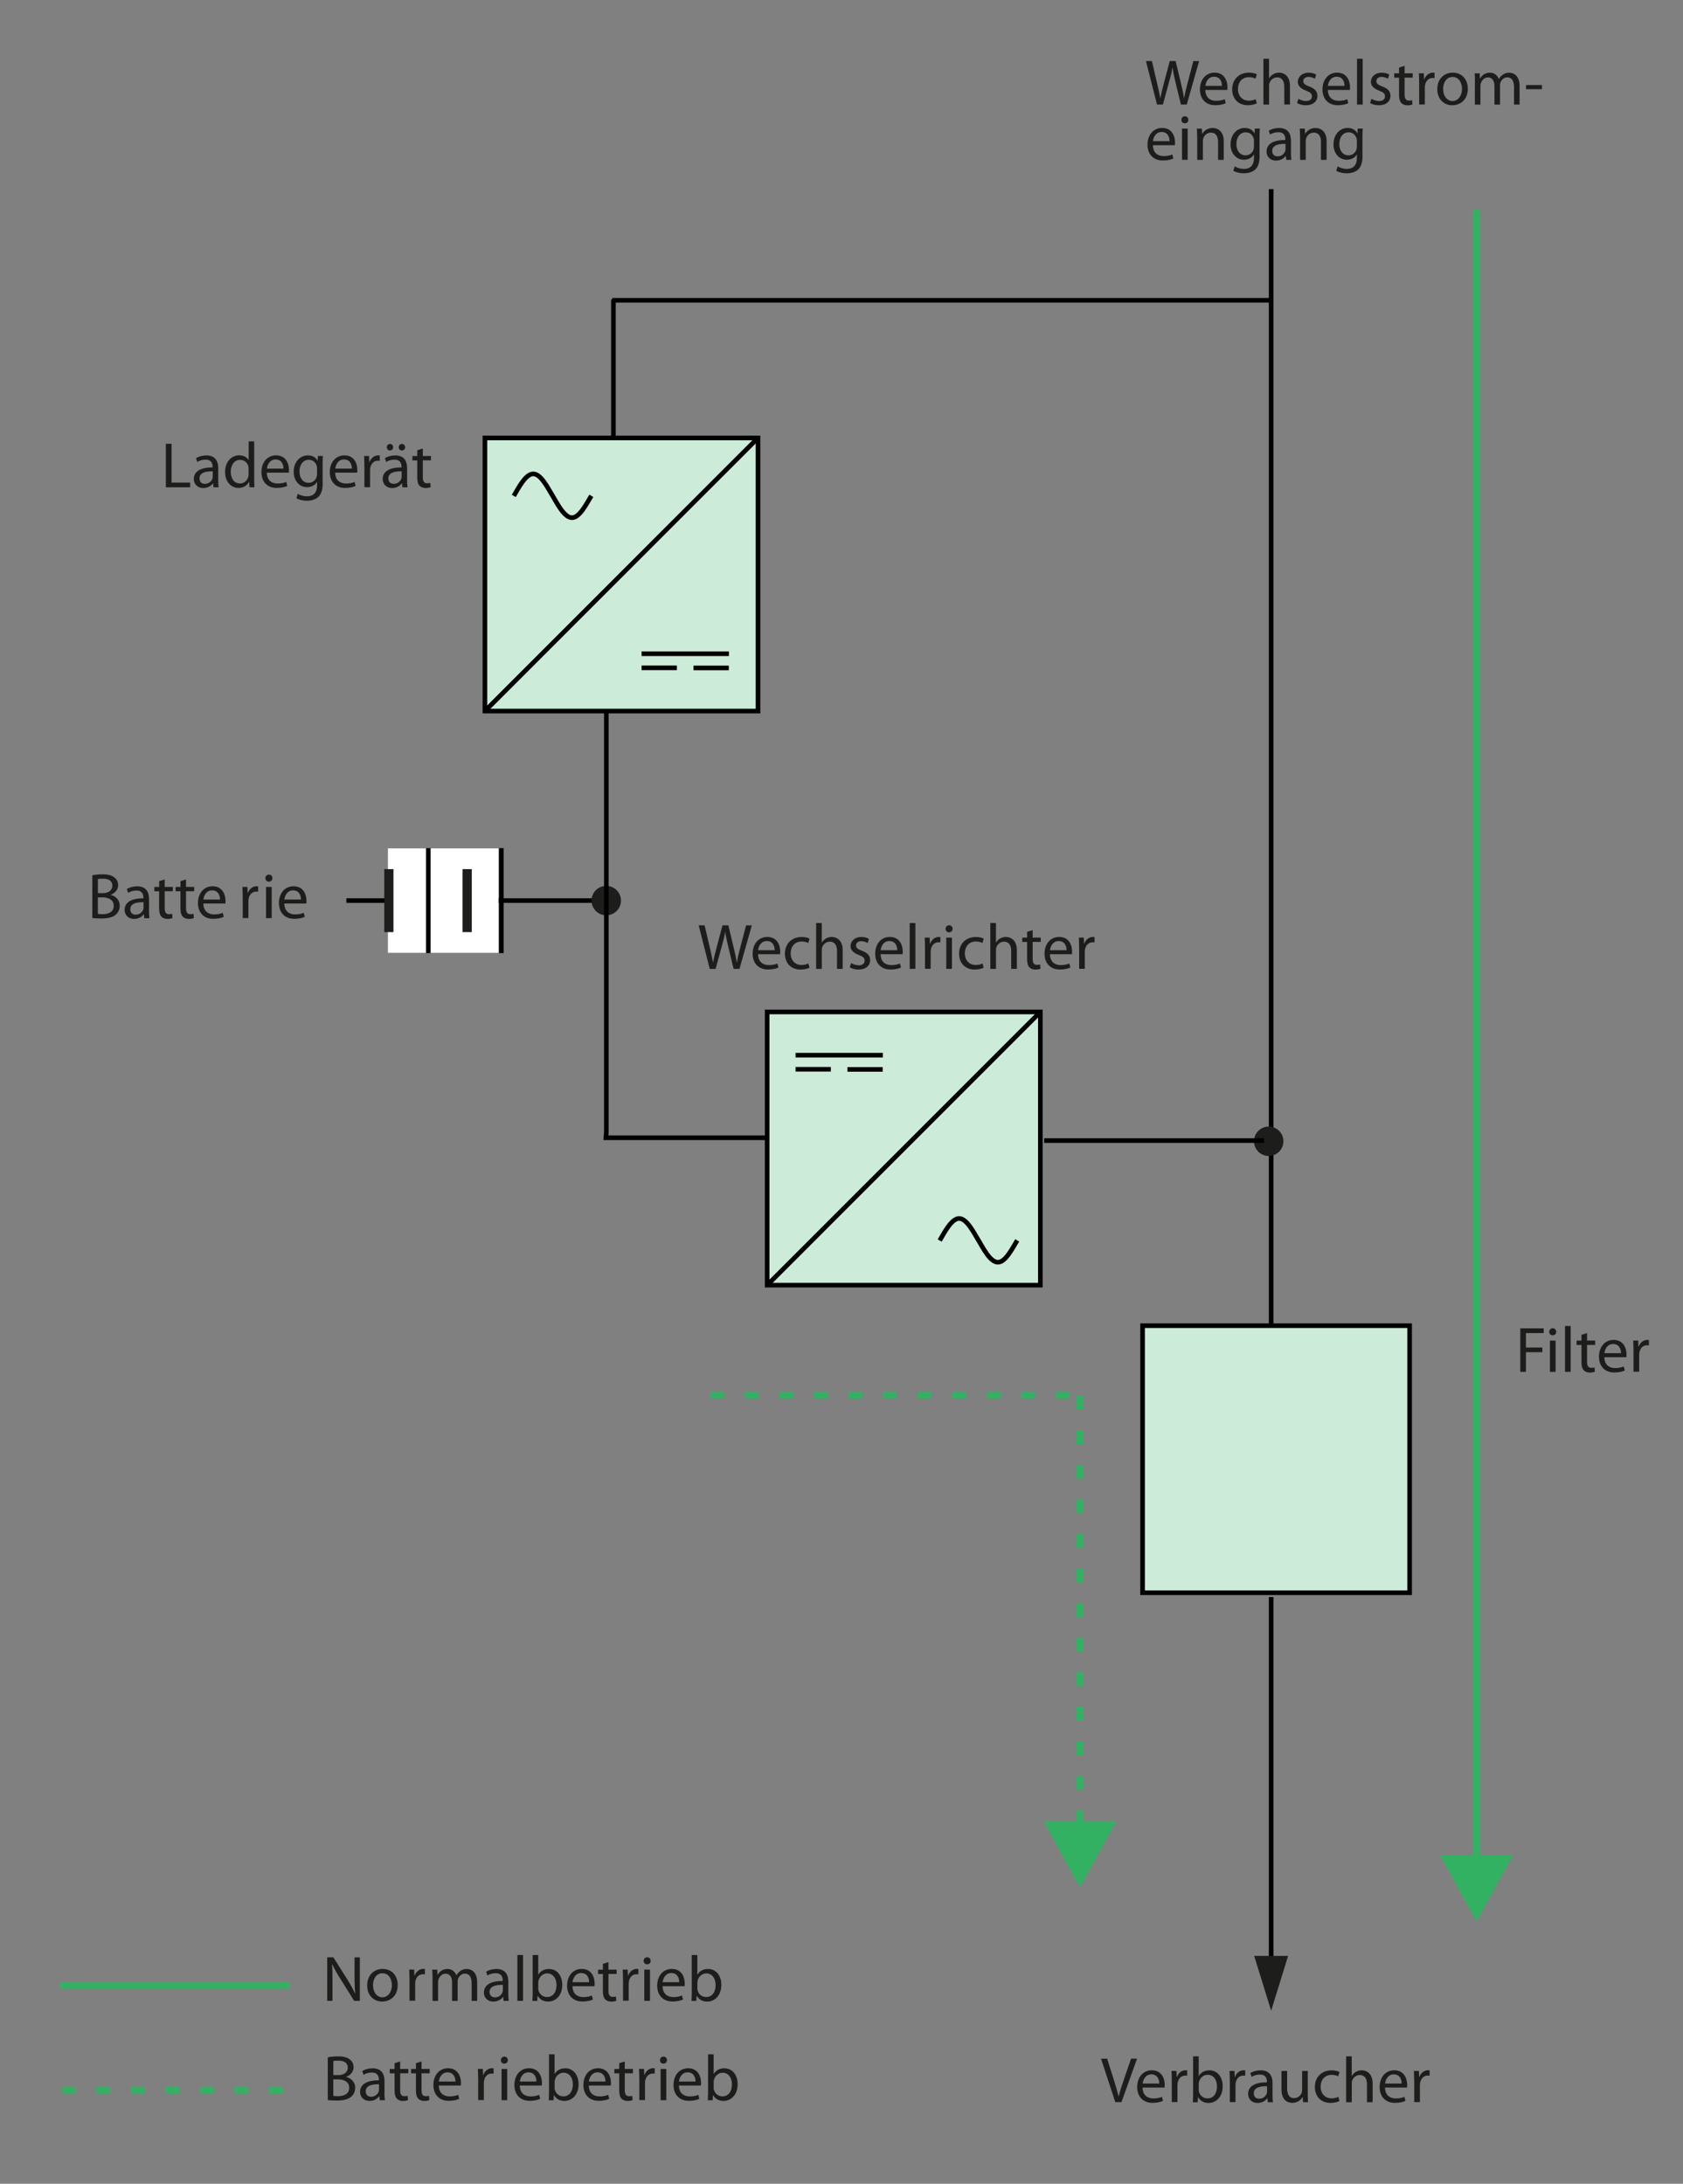 <?xml version="1.0" encoding="utf-8"?>
<!-- Generator: Adobe Illustrator 15.1.0, SVG Export Plug-In . SVG Version: 6.00 Build 0)  -->
<!DOCTYPE svg PUBLIC "-//W3C//DTD SVG 1.1//EN" "http://www.w3.org/Graphics/SVG/1.1/DTD/svg11.dtd">
<svg version="1.1" xmlns="http://www.w3.org/2000/svg" xmlns:xlink="http://www.w3.org/1999/xlink" x="0px" y="0px"
	 width="365.33px" height="474px" viewBox="0 0 365.33 474" style="enable-background:new 0 0 365.33 474;" xml:space="preserve">
<rect x="0" y="0" width="365.33" height="474" fill="#808080" stroke="none"/>
<style type="text/css">
<![CDATA[
	.st0{fill-rule:evenodd;clip-rule:evenodd;fill:none;stroke:#33B163;stroke-width:1.5;stroke-miterlimit:2.414;}
	.st1{fill:none;stroke:#000000;stroke-miterlimit:2.414;}
	.st2{fill-rule:evenodd;clip-rule:evenodd;fill:none;stroke:#000000;stroke-miterlimit:2.414;}
	.st3{fill:#1D1D1B;}
	.st4{fill-rule:evenodd;clip-rule:evenodd;fill:#CCEBD8;stroke:#000000;stroke-miterlimit:2.414;}
	.st5{fill:#33B163;}
	.st6{fill:none;stroke:#33B163;stroke-width:1.5;stroke-miterlimit:2.414;stroke-dasharray:3,4.5,0,0,0,0;}
	.st7{fill:none;stroke:#1D1D1B;stroke-width:2;stroke-miterlimit:2.414;}
	.st8{fill-rule:evenodd;clip-rule:evenodd;fill:#FFFFFF;}
	.st9{fill-rule:evenodd;clip-rule:evenodd;fill:#1D1D1B;stroke:#1D1D1B;stroke-width:0.504;stroke-miterlimit:2.414;}
	.st10{fill-rule:evenodd;clip-rule:evenodd;fill:#33B163;}
	
		.st11{fill-rule:evenodd;clip-rule:evenodd;fill:none;stroke:#33B163;stroke-width:1.5;stroke-miterlimit:2.414;stroke-dasharray:3,4.5,0,0,0,0;}
]]>
</style>
<g id="Plan_1_2_">
</g>
<g id="Bureau">
</g>
<g id="Repères">
</g>
<g id="Grille">
</g>
<g id="Page_1">
	<g id="Plan_1">
		<polyline class="st1" points="275.78,65.18 133.24,65.18 133.15,65.31 133.15,116.43 		"/>
		<line class="st1" x1="275.93" y1="41.05" x2="275.93" y2="289.91"/>
		<rect x="105.26" y="95.06" class="st4" width="59.28" height="59.28"/>
		<line class="st2" x1="105.26" y1="154.34" x2="164.53" y2="95.06"/>
		<g>
			<path class="st2" d="M119.95,107.61c-1.04-1.7-2.54-4.76-4.21-4.75c-1.66,0.01-3.21,3.09-4.21,4.78c1-1.68,2.54-4.77,4.21-4.78
				C117.41,102.86,118.91,105.91,119.95,107.61L119.95,107.61z"/>
			<path class="st2" d="M128.36,107.62c-1.04,1.7-2.54,4.76-4.21,4.75c-1.66-0.01-3.21-3.09-4.21-4.78c1,1.68,2.54,4.77,4.21,4.78
				C125.82,112.37,127.32,109.32,128.36,107.62L128.36,107.62z"/>
		</g>
		<rect x="166.53" y="219.65" class="st4" width="59.3" height="59.3"/>
		<line class="st2" x1="166.53" y1="278.95" x2="225.83" y2="219.65"/>
		<g>
			<path class="st2" d="M212.4,269.23c-1.04-1.7-2.55-4.76-4.21-4.75c-1.66,0.01-3.21,3.09-4.21,4.78c1-1.68,2.55-4.77,4.21-4.78
				C209.86,264.47,211.36,267.52,212.4,269.23L212.4,269.23z"/>
			<path class="st2" d="M220.81,269.23c-1.04,1.7-2.54,4.76-4.21,4.75c-1.66-0.01-3.21-3.1-4.21-4.78c1,1.68,2.54,4.77,4.21,4.78
				C218.27,273.99,219.77,270.93,220.81,269.23L220.81,269.23z"/>
		</g>
		<line class="st1" x1="133.74" y1="195.48" x2="75.19" y2="195.48"/>
		<rect x="84.21" y="184.15" class="st8" width="24.01" height="22.67"/>
		<line class="st1" x1="108.83" y1="184.09" x2="108.83" y2="206.88"/>
		<line class="st1" x1="92.97" y1="184.09" x2="92.97" y2="206.88"/>
		<circle class="st9" cx="131.6" cy="195.48" r="2.94"/>
		<circle class="st9" cx="275.4" cy="247.72" r="2.94"/>
		<line class="st7" x1="84.41" y1="188.65" x2="84.41" y2="202.32"/>
		<line class="st7" x1="101.41" y1="188.65" x2="101.41" y2="202.32"/>
		<rect x="248.02" y="287.75" class="st4" width="57.97" height="57.97"/>
		<line class="st1" x1="275.93" y1="346.65" x2="275.93" y2="425.12"/>
		<polygon class="st3" points="279.61,424.54 275.93,436.44 272.24,424.54 279.61,424.54 		"/>
		<line class="st1" x1="226.65" y1="247.57" x2="274.4" y2="247.57"/>
		<polyline class="st1" points="166.59,246.96 131.52,246.96 131.62,245.71 131.62,154.43 		"/>
		<line class="st0" x1="320.48" y1="45.52" x2="320.48" y2="403.96"/>
		<polygon class="st10" points="328.38,402.71 320.48,417.08 312.58,402.71 328.38,402.71 		"/>
		<line class="st6" x1="234.4" y1="302.98" x2="234.4" y2="396.53"/>
		<polygon class="st5" points="242.31,395.29 234.4,409.65 226.5,395.29 242.31,395.29 		"/>
		<line class="st11" x1="154.17" y1="302.79" x2="234.94" y2="302.79"/>
		<line class="st0" x1="13.03" y1="430.94" x2="62.79" y2="430.94"/>
		<line class="st11" x1="13.4" y1="453.68" x2="62.97" y2="453.68"/>
		<g>
			<line class="st2" x1="158.23" y1="141.9" x2="139.27" y2="141.9"/>
			<line class="st2" x1="146.93" y1="144.96" x2="139.27" y2="144.96"/>
			<line class="st2" x1="158.2" y1="144.98" x2="150.54" y2="144.98"/>
		</g>
		<g>
			<line class="st2" x1="191.64" y1="229.03" x2="172.69" y2="229.03"/>
			<line class="st2" x1="180.35" y1="232.09" x2="172.69" y2="232.09"/>
			<line class="st2" x1="191.61" y1="232.12" x2="183.95" y2="232.12"/>
		</g>
		<g>
			<g>
				<g>
					<path class="st3" d="M71.03,434.29v-9.44h1.34l3.01,4.78c0.69,1.11,1.25,2.1,1.68,3.07l0.04-0.01
						c-0.11-1.26-0.14-2.41-0.14-3.88v-3.95h1.15v9.44h-1.23l-3-4.79c-0.66-1.05-1.29-2.13-1.75-3.15l-0.04,0.01
						c0.07,1.19,0.08,2.33,0.08,3.89v4.03H71.03z"/>
					<path class="st3" d="M86.33,430.85c0,2.51-1.75,3.6-3.38,3.6c-1.82,0-3.25-1.34-3.25-3.49c0-2.25,1.5-3.59,3.36-3.59
						C85.02,427.37,86.33,428.79,86.33,430.85z M80.97,430.92c0,1.49,0.84,2.61,2.04,2.61c1.18,0,2.06-1.11,2.06-2.63
						c0-1.15-0.57-2.59-2.03-2.59C81.6,428.3,80.97,429.64,80.97,430.92z"/>
				</g>
			</g>
		</g>
		<g>
			<g>
				<g>
					<path class="st3" d="M88.88,429.63c0-0.8-0.01-1.49-0.06-2.12h1.08l0.06,1.34H90c0.31-0.91,1.06-1.49,1.89-1.49
						c0.13,0,0.22,0.01,0.34,0.03v1.16c-0.13-0.03-0.25-0.03-0.42-0.03c-0.87,0-1.48,0.64-1.65,1.57c-0.03,0.17-0.04,0.38-0.04,0.57
						v3.61h-1.23V429.63z"/>
				</g>
			</g>
		</g>
		<g>
			<g>
				<g>
					<path class="st3" d="M93.89,429.35c0-0.71-0.03-1.28-0.06-1.83h1.08l0.06,1.11h0.04c0.38-0.64,1.01-1.25,2.14-1.25
						c0.91,0,1.61,0.56,1.91,1.36h0.03c0.21-0.39,0.49-0.67,0.77-0.88c0.41-0.31,0.84-0.48,1.48-0.48c0.91,0,2.24,0.59,2.24,2.94
						v3.98h-1.2v-3.82c0-1.32-0.49-2.09-1.47-2.09c-0.71,0-1.25,0.52-1.47,1.11c-0.06,0.18-0.1,0.39-0.1,0.62v4.19h-1.21v-4.06
						c0-1.08-0.48-1.85-1.41-1.85c-0.76,0-1.33,0.62-1.53,1.23c-0.07,0.17-0.1,0.39-0.1,0.6v4.08h-1.2V429.35z"/>
					<path class="st3" d="M110.33,432.67c0,0.59,0.03,1.16,0.1,1.63h-1.11l-0.1-0.85h-0.04c-0.38,0.53-1.11,1.01-2.07,1.01
						c-1.37,0-2.07-0.97-2.07-1.95c0-1.64,1.46-2.54,4.08-2.52v-0.14c0-0.55-0.15-1.57-1.54-1.55c-0.64,0-1.3,0.18-1.78,0.5
						l-0.28-0.83c0.56-0.35,1.39-0.59,2.24-0.59c2.07,0,2.58,1.42,2.58,2.76V432.67z M109.14,430.83c-1.34-0.03-2.87,0.21-2.87,1.53
						c0,0.81,0.53,1.18,1.15,1.18c0.9,0,1.47-0.56,1.67-1.13c0.04-0.14,0.06-0.28,0.06-0.39V430.83z"/>
					<path class="st3" d="M112.31,424.35h1.23v9.95h-1.23V424.35z"/>
					<path class="st3" d="M115.62,424.35h1.22v4.26h0.03c0.43-0.76,1.22-1.23,2.31-1.23c1.69,0,2.87,1.4,2.87,3.45
						c0,2.42-1.54,3.63-3.05,3.63c-0.98,0-1.77-0.38-2.28-1.26h-0.03l-0.07,1.11h-1.05c0.03-0.46,0.06-1.15,0.06-1.75V424.35z
						 M116.83,431.58c0,0.15,0.01,0.31,0.06,0.45c0.22,0.85,0.95,1.44,1.85,1.44c1.3,0,2.06-1.05,2.06-2.61
						c0-1.36-0.7-2.52-2.03-2.52c-0.83,0-1.61,0.59-1.86,1.51c-0.04,0.15-0.07,0.32-0.07,0.52V431.58z"/>
					<path class="st3" d="M124.27,431.13c0.03,1.67,1.08,2.35,2.33,2.35c0.88,0,1.43-0.15,1.88-0.35l0.22,0.88
						c-0.43,0.2-1.19,0.43-2.27,0.43c-2.09,0-3.33-1.39-3.33-3.43c0-2.05,1.2-3.64,3.18-3.64c2.23,0,2.8,1.93,2.8,3.18
						c0,0.25-0.01,0.43-0.04,0.57H124.27z M127.88,430.25c0.01-0.77-0.32-1.99-1.71-1.99c-1.26,0-1.79,1.13-1.89,1.99H127.88z"/>
					<path class="st3" d="M132.08,425.89v1.63h1.77v0.94h-1.77v3.66c0,0.84,0.24,1.32,0.92,1.32c0.34,0,0.53-0.03,0.71-0.08
						l0.06,0.94c-0.24,0.08-0.62,0.17-1.09,0.17c-0.57,0-1.04-0.2-1.33-0.52c-0.34-0.38-0.48-0.98-0.48-1.78v-3.7h-1.05v-0.94h1.05
						v-1.26L132.08,425.89z"/>
					<path class="st3" d="M135.23,429.63c0-0.8-0.01-1.49-0.06-2.12h1.08l0.06,1.34h0.04c0.31-0.91,1.06-1.49,1.89-1.49
						c0.13,0,0.22,0.01,0.34,0.03v1.16c-0.13-0.03-0.25-0.03-0.42-0.03c-0.87,0-1.48,0.64-1.65,1.57c-0.03,0.17-0.04,0.38-0.04,0.57
						v3.61h-1.23V429.63z"/>
					<path class="st3" d="M141.24,425.61c0,0.42-0.29,0.76-0.78,0.76c-0.45,0-0.74-0.34-0.74-0.76s0.31-0.77,0.77-0.77
						C140.93,424.84,141.24,425.18,141.24,425.61z M139.86,434.29v-6.78h1.23v6.78H139.86z"/>
					<path class="st3" d="M143.83,431.13c0.03,1.67,1.08,2.35,2.33,2.35c0.88,0,1.43-0.15,1.88-0.35l0.22,0.88
						c-0.43,0.2-1.19,0.43-2.27,0.43c-2.09,0-3.33-1.39-3.33-3.43c0-2.05,1.2-3.64,3.18-3.64c2.23,0,2.8,1.93,2.8,3.18
						c0,0.25-0.01,0.43-0.04,0.57H143.83z M147.44,430.25c0.01-0.77-0.32-1.99-1.71-1.99c-1.26,0-1.79,1.13-1.89,1.99H147.44z"/>
					<path class="st3" d="M150.15,424.35h1.22v4.26h0.03c0.43-0.76,1.22-1.23,2.31-1.23c1.69,0,2.87,1.4,2.87,3.45
						c0,2.42-1.54,3.63-3.05,3.63c-0.98,0-1.77-0.38-2.28-1.26h-0.03l-0.07,1.11h-1.05c0.03-0.46,0.06-1.15,0.06-1.75V424.35z
						 M151.37,431.58c0,0.15,0.01,0.31,0.06,0.45c0.22,0.85,0.95,1.44,1.85,1.44c1.3,0,2.06-1.05,2.06-2.61
						c0-1.36-0.7-2.52-2.03-2.52c-0.83,0-1.61,0.59-1.86,1.51c-0.04,0.15-0.07,0.32-0.07,0.52V431.58z"/>
				</g>
			</g>
		</g>
		<g>
			<g>
				<g>
					<g>
						<path class="st3" d="M20.03,189.99c0.53-0.13,1.39-0.21,2.23-0.21c1.22,0,2,0.21,2.58,0.69c0.49,0.36,0.8,0.92,0.8,1.67
							c0,0.92-0.62,1.72-1.6,2.07v0.04c0.9,0.21,1.95,0.95,1.95,2.35c0,0.81-0.32,1.44-0.81,1.89c-0.64,0.6-1.71,0.88-3.25,0.88
							c-0.84,0-1.48-0.06-1.89-0.11V189.99z M21.25,193.86h1.11c1.27,0,2.03-0.69,2.03-1.6c0-1.09-0.83-1.54-2.06-1.54
							c-0.56,0-0.88,0.04-1.08,0.08V193.86z M21.25,198.37c0.25,0.04,0.59,0.06,1.02,0.06c1.26,0,2.42-0.46,2.42-1.83
							c0-1.27-1.11-1.82-2.44-1.82h-1.01V198.37z"/>
						<path class="st3" d="M32.34,197.67c0,0.59,0.03,1.16,0.1,1.63h-1.11l-0.1-0.85h-0.04c-0.38,0.53-1.11,1.01-2.07,1.01
							c-1.37,0-2.07-0.97-2.07-1.95c0-1.64,1.46-2.54,4.08-2.52v-0.14c0-0.55-0.15-1.57-1.54-1.55c-0.64,0-1.3,0.18-1.78,0.5
							l-0.28-0.83c0.56-0.35,1.39-0.59,2.24-0.59c2.07,0,2.58,1.42,2.58,2.76V197.67z M31.15,195.83c-1.34-0.03-2.87,0.21-2.87,1.53
							c0,0.81,0.53,1.18,1.15,1.18c0.9,0,1.47-0.56,1.67-1.13c0.04-0.14,0.06-0.28,0.06-0.39V195.83z"/>
						<path class="st3" d="M35.75,190.89v1.62h1.77v0.94h-1.77v3.66c0,0.84,0.24,1.32,0.92,1.32c0.34,0,0.53-0.03,0.71-0.08
							l0.06,0.94c-0.24,0.08-0.62,0.17-1.09,0.17c-0.57,0-1.04-0.2-1.33-0.52c-0.34-0.38-0.48-0.98-0.48-1.78v-3.7H33.5v-0.94h1.05
							v-1.26L35.75,190.89z"/>
						<path class="st3" d="M40.38,190.89v1.62h1.77v0.94h-1.77v3.66c0,0.84,0.24,1.32,0.92,1.32c0.34,0,0.53-0.03,0.71-0.08
							l0.06,0.94c-0.24,0.08-0.62,0.17-1.09,0.17c-0.57,0-1.04-0.2-1.33-0.52c-0.34-0.38-0.48-0.98-0.48-1.78v-3.7h-1.05v-0.94h1.05
							v-1.26L40.38,190.89z"/>
						<path class="st3" d="M44.14,196.13c0.03,1.67,1.08,2.35,2.33,2.35c0.88,0,1.43-0.15,1.88-0.35l0.22,0.88
							c-0.43,0.2-1.19,0.43-2.27,0.43c-2.09,0-3.33-1.39-3.33-3.43c0-2.04,1.2-3.64,3.18-3.64c2.23,0,2.8,1.93,2.8,3.18
							c0,0.25-0.01,0.43-0.04,0.57H44.14z M47.75,195.25c0.01-0.77-0.32-1.99-1.71-1.99c-1.26,0-1.79,1.13-1.89,1.99H47.75z"/>
					</g>
				</g>
			</g>
			<g>
				<g>
					<g>
						<path class="st3" d="M52.68,194.63c0-0.8-0.01-1.48-0.06-2.12h1.08l0.06,1.34h0.04c0.31-0.91,1.06-1.48,1.89-1.48
							c0.13,0,0.22,0.01,0.34,0.03v1.16c-0.13-0.03-0.25-0.03-0.42-0.03c-0.87,0-1.48,0.64-1.65,1.57
							c-0.03,0.17-0.04,0.38-0.04,0.57v3.61h-1.23V194.63z"/>
					</g>
				</g>
			</g>
			<g>
				<g>
					<g>
						<path class="st3" d="M59.13,190.61c0,0.42-0.29,0.76-0.78,0.76c-0.45,0-0.74-0.34-0.74-0.76c0-0.42,0.31-0.77,0.77-0.77
							C58.82,189.84,59.13,190.18,59.13,190.61z M57.75,199.29v-6.78h1.23v6.78H57.75z"/>
						<path class="st3" d="M61.72,196.13c0.03,1.67,1.08,2.35,2.33,2.35c0.88,0,1.43-0.15,1.88-0.35l0.22,0.88
							c-0.43,0.2-1.19,0.43-2.27,0.43c-2.09,0-3.33-1.39-3.33-3.43c0-2.04,1.2-3.64,3.18-3.64c2.23,0,2.8,1.93,2.8,3.18
							c0,0.25-0.01,0.43-0.04,0.57H61.72z M65.33,195.25c0.01-0.77-0.32-1.99-1.71-1.99c-1.26,0-1.79,1.13-1.89,1.99H65.33z"/>
					</g>
				</g>
			</g>
		</g>
		<g>
			<g>
				<g>
					<g>
						<path class="st3" d="M36.01,96.33h1.23v8.42h4.03v1.02h-5.27V96.33z"/>
						<path class="st3" d="M47.36,104.14c0,0.59,0.03,1.16,0.1,1.63h-1.11l-0.1-0.85h-0.04c-0.38,0.53-1.11,1.01-2.07,1.01
							c-1.37,0-2.07-0.97-2.07-1.95c0-1.64,1.46-2.54,4.08-2.52v-0.14c0-0.55-0.15-1.57-1.54-1.55c-0.64,0-1.3,0.18-1.78,0.5
							l-0.28-0.83c0.56-0.35,1.39-0.59,2.24-0.59c2.07,0,2.58,1.42,2.58,2.76V104.14z M46.17,102.31c-1.34-0.03-2.87,0.21-2.87,1.53
							c0,0.81,0.53,1.18,1.15,1.18c0.9,0,1.47-0.56,1.67-1.13c0.04-0.14,0.06-0.28,0.06-0.39V102.31z"/>
						<path class="st3" d="M55.18,95.82v8.19c0,0.6,0.03,1.29,0.06,1.75h-1.09l-0.06-1.18h-0.04c-0.36,0.76-1.18,1.33-2.28,1.33
							c-1.64,0-2.91-1.39-2.91-3.45c-0.01-2.25,1.4-3.63,3.04-3.63c1.05,0,1.74,0.49,2.05,1.02h0.03v-4.05H55.18z M53.96,101.75
							c0-0.15-0.01-0.36-0.06-0.52c-0.18-0.77-0.85-1.41-1.78-1.41c-1.27,0-2.03,1.12-2.03,2.61c0,1.37,0.69,2.51,2,2.51
							c0.83,0,1.58-0.56,1.81-1.47c0.04-0.17,0.06-0.34,0.06-0.53V101.75z"/>
						<path class="st3" d="M57.92,102.6c0.03,1.67,1.08,2.35,2.33,2.35c0.88,0,1.43-0.15,1.88-0.35l0.22,0.88
							c-0.43,0.2-1.19,0.43-2.27,0.43c-2.09,0-3.33-1.39-3.33-3.43c0-2.04,1.2-3.64,3.18-3.64c2.23,0,2.8,1.93,2.8,3.18
							c0,0.25-0.01,0.43-0.04,0.57H57.92z M61.54,101.72c0.01-0.77-0.32-1.99-1.71-1.99c-1.26,0-1.79,1.13-1.89,1.99H61.54z"/>
						<path class="st3" d="M70.05,104.77c0,1.57-0.32,2.51-0.97,3.11c-0.67,0.6-1.62,0.81-2.48,0.81c-0.81,0-1.71-0.2-2.26-0.56
							l0.31-0.95c0.45,0.29,1.15,0.55,1.99,0.55c1.26,0,2.19-0.66,2.19-2.38v-0.74H68.8c-0.36,0.63-1.11,1.13-2.16,1.13
							c-1.68,0-2.89-1.43-2.89-3.31c0-2.3,1.5-3.59,3.07-3.59c1.18,0,1.81,0.6,2.11,1.16h0.03l0.04-1.02h1.09
							c-0.04,0.48-0.06,1.04-0.06,1.85V104.77z M68.82,101.67c0-0.21-0.01-0.39-0.07-0.55c-0.22-0.73-0.81-1.32-1.72-1.32
							c-1.18,0-2.02,0.99-2.02,2.56c0,1.33,0.69,2.44,2,2.44c0.77,0,1.46-0.48,1.71-1.26c0.07-0.21,0.1-0.45,0.1-0.66V101.67z"/>
						<path class="st3" d="M72.76,102.6c0.03,1.67,1.08,2.35,2.33,2.35c0.88,0,1.43-0.15,1.88-0.35l0.22,0.88
							c-0.43,0.2-1.19,0.43-2.27,0.43c-2.09,0-3.33-1.39-3.33-3.43c0-2.04,1.2-3.64,3.18-3.64c2.23,0,2.8,1.93,2.8,3.18
							c0,0.25-0.01,0.43-0.04,0.57H72.76z M76.38,101.72c0.01-0.77-0.32-1.99-1.71-1.99c-1.26,0-1.79,1.13-1.89,1.99H76.38z"/>
						<path class="st3" d="M79.09,101.1c0-0.8-0.01-1.48-0.06-2.12h1.08l0.06,1.34h0.04c0.31-0.91,1.06-1.48,1.89-1.48
							c0.13,0,0.22,0.01,0.34,0.03v1.16c-0.13-0.03-0.25-0.03-0.42-0.03c-0.87,0-1.48,0.64-1.65,1.57
							c-0.03,0.17-0.04,0.38-0.04,0.57v3.61h-1.23V101.1z"/>
						<path class="st3" d="M88.36,104.14c0,0.59,0.03,1.16,0.1,1.63h-1.11l-0.1-0.85h-0.04c-0.38,0.53-1.11,1.01-2.07,1.01
							c-1.37,0-2.07-0.97-2.07-1.95c0-1.64,1.46-2.54,4.08-2.52v-0.14c0-0.55-0.15-1.57-1.54-1.55c-0.64,0-1.3,0.18-1.78,0.5
							l-0.28-0.83c0.56-0.35,1.39-0.59,2.24-0.59c2.07,0,2.58,1.42,2.58,2.76V104.14z M83.96,97.07c0-0.39,0.31-0.71,0.71-0.71
							c0.38,0,0.67,0.31,0.67,0.71c0,0.38-0.28,0.71-0.7,0.71C84.26,97.78,83.96,97.45,83.96,97.07z M87.17,102.31
							c-1.34-0.03-2.87,0.21-2.87,1.53c0,0.81,0.53,1.18,1.15,1.18c0.9,0,1.47-0.56,1.67-1.13c0.04-0.14,0.06-0.28,0.06-0.39V102.31
							z M86.55,97.07c0-0.39,0.31-0.71,0.7-0.71c0.39,0,0.69,0.31,0.69,0.71c0,0.38-0.28,0.71-0.7,0.71
							C86.83,97.78,86.55,97.45,86.55,97.07z"/>
						<path class="st3" d="M91.78,97.36v1.62h1.77v0.94h-1.77v3.66c0,0.84,0.24,1.32,0.92,1.32c0.34,0,0.53-0.03,0.71-0.08
							l0.06,0.94c-0.24,0.08-0.62,0.17-1.09,0.17c-0.57,0-1.04-0.2-1.33-0.52c-0.34-0.38-0.48-0.98-0.48-1.78v-3.7h-1.05v-0.94h1.05
							v-1.26L91.78,97.36z"/>
					</g>
				</g>
			</g>
		</g>
		<g>
			<g>
				<g>
					<path class="st3" d="M154.06,210.29l-2.4-9.44h1.29l1.12,4.78c0.28,1.18,0.53,2.35,0.7,3.26h0.03
						c0.15-0.94,0.45-2.06,0.77-3.28l1.26-4.76h1.27l1.15,4.79c0.27,1.12,0.52,2.24,0.66,3.24h0.03c0.2-1.04,0.46-2.09,0.76-3.26
						l1.25-4.76h1.25l-2.68,9.44h-1.27l-1.19-4.92c-0.29-1.2-0.49-2.13-0.62-3.08h-0.03c-0.15,0.94-0.38,1.86-0.73,3.08l-1.34,4.92
						H154.06z"/>
					<path class="st3" d="M164.55,207.13c0.03,1.67,1.08,2.35,2.33,2.35c0.88,0,1.43-0.15,1.88-0.35l0.22,0.88
						c-0.43,0.2-1.19,0.43-2.27,0.43c-2.09,0-3.33-1.39-3.33-3.43c0-2.04,1.21-3.64,3.18-3.64c2.23,0,2.8,1.93,2.8,3.18
						c0,0.25-0.01,0.43-0.04,0.57H164.55z M168.16,206.25c0.01-0.77-0.32-1.99-1.71-1.99c-1.26,0-1.79,1.13-1.89,1.99H168.16z"/>
					<path class="st3" d="M175.71,210.06c-0.32,0.15-1.04,0.39-1.95,0.39c-2.04,0-3.38-1.39-3.38-3.46c0-2.09,1.43-3.61,3.64-3.61
						c0.73,0,1.37,0.18,1.71,0.36l-0.28,0.94c-0.29-0.15-0.76-0.32-1.43-0.32c-1.55,0-2.39,1.16-2.39,2.56
						c0,1.57,1.01,2.54,2.35,2.54c0.7,0,1.16-0.17,1.51-0.32L175.71,210.06z"/>
					<path class="st3" d="M177.15,200.35h1.23v4.24h0.03c0.2-0.35,0.5-0.67,0.88-0.88c0.36-0.21,0.8-0.34,1.26-0.34
						c0.91,0,2.37,0.56,2.37,2.89v4.03h-1.23v-3.89c0-1.09-0.41-2-1.57-2c-0.8,0-1.42,0.56-1.65,1.22
						c-0.07,0.18-0.08,0.36-0.08,0.59v4.09h-1.23V200.35z"/>
					<path class="st3" d="M184.75,209.05c0.38,0.22,1.02,0.48,1.64,0.48c0.88,0,1.3-0.43,1.3-1.01c0-0.59-0.35-0.9-1.25-1.23
						c-1.23-0.45-1.81-1.11-1.81-1.92c0-1.09,0.9-1.99,2.34-1.99c0.69,0,1.29,0.18,1.65,0.42l-0.29,0.9
						c-0.27-0.17-0.76-0.41-1.39-0.41c-0.73,0-1.12,0.42-1.12,0.92c0,0.56,0.39,0.81,1.28,1.16c1.16,0.43,1.78,1.02,1.78,2.03
						c0,1.2-0.94,2.05-2.52,2.05c-0.74,0-1.43-0.2-1.9-0.48L184.75,209.05z"/>
					<path class="st3" d="M191.15,207.13c0.03,1.67,1.08,2.35,2.33,2.35c0.88,0,1.43-0.15,1.88-0.35l0.22,0.88
						c-0.43,0.2-1.19,0.43-2.27,0.43c-2.09,0-3.33-1.39-3.33-3.43c0-2.04,1.21-3.64,3.18-3.64c2.23,0,2.8,1.93,2.8,3.18
						c0,0.25-0.01,0.43-0.04,0.57H191.15z M194.76,206.25c0.01-0.77-0.32-1.99-1.71-1.99c-1.26,0-1.79,1.13-1.89,1.99H194.76z"/>
					<path class="st3" d="M197.47,200.35h1.23v9.95h-1.23V200.35z"/>
					<path class="st3" d="M200.78,205.63c0-0.8-0.01-1.48-0.06-2.12h1.08l0.06,1.34h0.04c0.31-0.91,1.06-1.48,1.89-1.48
						c0.13,0,0.22,0.01,0.34,0.03v1.16c-0.13-0.03-0.25-0.03-0.42-0.03c-0.87,0-1.48,0.64-1.65,1.57c-0.03,0.17-0.04,0.38-0.04,0.57
						v3.61h-1.23V205.63z"/>
					<path class="st3" d="M206.78,201.61c0,0.42-0.29,0.76-0.78,0.76c-0.45,0-0.74-0.34-0.74-0.76c0-0.42,0.31-0.77,0.77-0.77
						C206.48,200.84,206.78,201.18,206.78,201.61z M205.41,210.29v-6.78h1.23v6.78H205.41z"/>
					<path class="st3" d="M213.52,210.06c-0.32,0.15-1.04,0.39-1.95,0.39c-2.04,0-3.38-1.39-3.38-3.46c0-2.09,1.43-3.61,3.64-3.61
						c0.73,0,1.37,0.18,1.71,0.36l-0.28,0.94c-0.29-0.15-0.76-0.32-1.43-0.32c-1.55,0-2.39,1.16-2.39,2.56
						c0,1.57,1.01,2.54,2.35,2.54c0.7,0,1.16-0.17,1.51-0.32L213.52,210.06z"/>
					<path class="st3" d="M214.96,200.35h1.23v4.24h0.03c0.2-0.35,0.5-0.67,0.88-0.88c0.36-0.21,0.8-0.34,1.26-0.34
						c0.91,0,2.37,0.56,2.37,2.89v4.03h-1.23v-3.89c0-1.09-0.41-2-1.57-2c-0.8,0-1.42,0.56-1.65,1.22
						c-0.07,0.18-0.08,0.36-0.08,0.59v4.09h-1.23V200.35z"/>
					<path class="st3" d="M224.16,201.89v1.62h1.76v0.94h-1.76v3.66c0,0.84,0.24,1.32,0.92,1.32c0.34,0,0.53-0.03,0.71-0.08
						l0.06,0.94c-0.24,0.08-0.62,0.17-1.09,0.17c-0.57,0-1.04-0.2-1.33-0.52c-0.34-0.38-0.48-0.98-0.48-1.78v-3.7h-1.05v-0.94h1.05
						v-1.26L224.16,201.89z"/>
					<path class="st3" d="M227.91,207.13c0.03,1.67,1.08,2.35,2.33,2.35c0.88,0,1.43-0.15,1.88-0.35l0.22,0.88
						c-0.43,0.2-1.19,0.43-2.27,0.43c-2.09,0-3.33-1.39-3.33-3.43c0-2.04,1.21-3.64,3.18-3.64c2.23,0,2.8,1.93,2.8,3.18
						c0,0.25-0.01,0.43-0.04,0.57H227.91z M231.52,206.25c0.01-0.77-0.32-1.99-1.71-1.99c-1.26,0-1.79,1.13-1.89,1.99H231.52z"/>
					<path class="st3" d="M234.24,205.63c0-0.8-0.01-1.48-0.06-2.12h1.08l0.06,1.34h0.04c0.31-0.91,1.06-1.48,1.89-1.48
						c0.13,0,0.22,0.01,0.34,0.03v1.16c-0.13-0.03-0.25-0.03-0.42-0.03c-0.87,0-1.48,0.64-1.65,1.57c-0.03,0.17-0.04,0.38-0.04,0.57
						v3.61h-1.23V205.63z"/>
				</g>
			</g>
		</g>
		<g>
			<g>
				<g>
					<path class="st3" d="M251.15,22.69l-2.4-9.44h1.29l1.12,4.78c0.28,1.18,0.53,2.35,0.7,3.26h0.03c0.15-0.94,0.45-2.06,0.77-3.28
						l1.26-4.76h1.27l1.15,4.79c0.27,1.12,0.52,2.24,0.66,3.24h0.03c0.2-1.04,0.46-2.09,0.76-3.26l1.25-4.76h1.25l-2.68,9.44h-1.27
						l-1.19-4.92c-0.29-1.2-0.49-2.13-0.62-3.08h-0.03c-0.15,0.94-0.38,1.86-0.73,3.08l-1.34,4.92H251.15z"/>
					<path class="st3" d="M261.64,19.53c0.03,1.67,1.08,2.35,2.33,2.35c0.88,0,1.43-0.15,1.88-0.35l0.22,0.88
						c-0.43,0.2-1.19,0.43-2.27,0.43c-2.09,0-3.33-1.39-3.33-3.43c0-2.04,1.21-3.64,3.18-3.64c2.23,0,2.8,1.93,2.8,3.18
						c0,0.25-0.01,0.43-0.04,0.57H261.64z M265.25,18.64c0.01-0.77-0.32-1.99-1.71-1.99c-1.26,0-1.79,1.13-1.89,1.99H265.25z"/>
					<path class="st3" d="M272.8,22.45c-0.32,0.15-1.04,0.39-1.95,0.39c-2.04,0-3.38-1.39-3.38-3.46c0-2.09,1.43-3.61,3.64-3.61
						c0.73,0,1.37,0.18,1.71,0.36l-0.28,0.94c-0.29-0.15-0.76-0.32-1.43-0.32c-1.55,0-2.39,1.16-2.39,2.56
						c0,1.57,1.01,2.54,2.35,2.54c0.7,0,1.16-0.17,1.51-0.32L272.8,22.45z"/>
					<path class="st3" d="M274.24,12.75h1.23v4.24h0.03c0.2-0.35,0.5-0.67,0.88-0.88c0.36-0.21,0.8-0.34,1.26-0.34
						c0.91,0,2.37,0.56,2.37,2.89v4.03h-1.23V18.8c0-1.09-0.41-2-1.57-2c-0.8,0-1.42,0.56-1.65,1.22c-0.07,0.18-0.08,0.36-0.08,0.59
						v4.09h-1.23V12.75z"/>
					<path class="st3" d="M281.84,21.45c0.38,0.22,1.02,0.48,1.64,0.48c0.88,0,1.3-0.43,1.3-1.01c0-0.59-0.35-0.9-1.25-1.23
						c-1.23-0.45-1.81-1.11-1.81-1.92c0-1.09,0.9-1.99,2.34-1.99c0.69,0,1.29,0.18,1.65,0.42l-0.29,0.9
						c-0.27-0.17-0.76-0.41-1.39-0.41c-0.73,0-1.12,0.42-1.12,0.92c0,0.56,0.39,0.81,1.28,1.16c1.16,0.43,1.78,1.02,1.78,2.03
						c0,1.2-0.94,2.05-2.52,2.05c-0.74,0-1.43-0.2-1.9-0.48L281.84,21.45z"/>
					<path class="st3" d="M288.24,19.53c0.03,1.67,1.08,2.35,2.33,2.35c0.88,0,1.43-0.15,1.88-0.35l0.22,0.88
						c-0.43,0.2-1.19,0.43-2.27,0.43c-2.09,0-3.33-1.39-3.33-3.43c0-2.04,1.21-3.64,3.18-3.64c2.23,0,2.8,1.93,2.8,3.18
						c0,0.25-0.01,0.43-0.04,0.57H288.24z M291.85,18.64c0.01-0.77-0.32-1.99-1.71-1.99c-1.26,0-1.79,1.13-1.89,1.99H291.85z"/>
					<path class="st3" d="M294.57,12.75h1.23v9.95h-1.23V12.75z"/>
					<path class="st3" d="M297.7,21.45c0.38,0.22,1.02,0.48,1.64,0.48c0.88,0,1.3-0.43,1.3-1.01c0-0.59-0.35-0.9-1.25-1.23
						c-1.23-0.45-1.81-1.11-1.81-1.92c0-1.09,0.9-1.99,2.34-1.99c0.69,0,1.29,0.18,1.65,0.42l-0.29,0.9
						c-0.27-0.17-0.76-0.41-1.39-0.41c-0.73,0-1.12,0.42-1.12,0.92c0,0.56,0.39,0.81,1.28,1.16c1.16,0.43,1.78,1.02,1.78,2.03
						c0,1.2-0.94,2.05-2.52,2.05c-0.74,0-1.43-0.2-1.91-0.48L297.7,21.45z"/>
					<path class="st3" d="M304.9,14.29v1.62h1.76v0.94h-1.76v3.66c0,0.84,0.24,1.32,0.92,1.32c0.34,0,0.53-0.03,0.71-0.08l0.06,0.94
						c-0.24,0.08-0.62,0.17-1.09,0.17c-0.57,0-1.04-0.2-1.33-0.52c-0.34-0.38-0.48-0.98-0.48-1.78v-3.7h-1.05v-0.94h1.05v-1.26
						L304.9,14.29z"/>
					<path class="st3" d="M308.05,18.03c0-0.8-0.01-1.48-0.06-2.12h1.08l0.06,1.34h0.04c0.31-0.91,1.06-1.48,1.89-1.48
						c0.13,0,0.22,0.01,0.34,0.03v1.16c-0.13-0.03-0.25-0.03-0.42-0.03c-0.87,0-1.48,0.64-1.65,1.57c-0.03,0.17-0.04,0.38-0.04,0.57
						v3.61h-1.23V18.03z"/>
					<path class="st3" d="M318.62,19.25c0,2.51-1.75,3.6-3.38,3.6c-1.82,0-3.25-1.34-3.25-3.49c0-2.25,1.5-3.59,3.36-3.59
						C317.3,15.77,318.62,17.19,318.62,19.25z M313.26,19.32c0,1.48,0.84,2.61,2.04,2.61c1.18,0,2.06-1.11,2.06-2.63
						c0-1.15-0.57-2.59-2.03-2.59C313.89,16.7,313.26,18.04,313.26,19.32z"/>
					<path class="st3" d="M320.17,17.75c0-0.71-0.03-1.27-0.06-1.83h1.08l0.06,1.11h0.04c0.38-0.64,1.01-1.25,2.14-1.25
						c0.91,0,1.61,0.56,1.91,1.36h0.03c0.21-0.39,0.49-0.67,0.77-0.88c0.41-0.31,0.84-0.48,1.48-0.48c0.91,0,2.24,0.59,2.24,2.94
						v3.98h-1.21v-3.82c0-1.32-0.49-2.09-1.47-2.09c-0.71,0-1.25,0.52-1.47,1.11c-0.06,0.18-0.1,0.39-0.1,0.62v4.19h-1.21v-4.06
						c0-1.08-0.48-1.85-1.41-1.85c-0.76,0-1.33,0.62-1.53,1.23c-0.07,0.17-0.1,0.39-0.1,0.6v4.08h-1.21V17.75z"/>
					<path class="st3" d="M334.71,18.46v0.9h-3.46v-0.9H334.71z"/>
					<path class="st3" d="M250.26,31.53c0.03,1.67,1.08,2.35,2.33,2.35c0.88,0,1.43-0.15,1.88-0.35l0.22,0.88
						c-0.43,0.2-1.19,0.43-2.27,0.43c-2.09,0-3.33-1.39-3.33-3.43c0-2.04,1.21-3.64,3.18-3.64c2.23,0,2.8,1.93,2.8,3.18
						c0,0.25-0.01,0.43-0.04,0.57H250.26z M253.87,30.64c0.01-0.77-0.32-1.99-1.71-1.99c-1.26,0-1.79,1.13-1.89,1.99H253.87z"/>
					<path class="st3" d="M257.96,26.01c0,0.42-0.29,0.76-0.78,0.76c-0.45,0-0.74-0.34-0.74-0.76c0-0.42,0.31-0.77,0.77-0.77
						C257.65,25.24,257.96,25.57,257.96,26.01z M256.58,34.69v-6.78h1.23v6.78H256.58z"/>
					<path class="st3" d="M259.86,29.75c0-0.71-0.01-1.27-0.06-1.83h1.09l0.07,1.12H261c0.34-0.63,1.12-1.26,2.24-1.26
						c0.94,0,2.4,0.56,2.4,2.89v4.03h-1.23v-3.91c0-1.09-0.41-2-1.57-2c-0.8,0-1.43,0.57-1.65,1.26c-0.06,0.15-0.08,0.36-0.08,0.57
						v4.08h-1.23V29.75z"/>
					<path class="st3" d="M273.43,33.7c0,1.57-0.32,2.51-0.97,3.11c-0.67,0.6-1.63,0.81-2.48,0.81c-0.81,0-1.71-0.2-2.26-0.56
						l0.31-0.95c0.45,0.29,1.15,0.55,1.99,0.55c1.26,0,2.18-0.66,2.18-2.38v-0.74h-0.03c-0.36,0.63-1.11,1.13-2.16,1.13
						c-1.68,0-2.89-1.43-2.89-3.31c0-2.3,1.5-3.59,3.07-3.59c1.18,0,1.81,0.6,2.12,1.16h0.03l0.04-1.02h1.09
						c-0.04,0.48-0.06,1.04-0.06,1.85V33.7z M272.2,30.59c0-0.21-0.01-0.39-0.07-0.55c-0.22-0.73-0.81-1.32-1.72-1.32
						c-1.18,0-2.02,0.99-2.02,2.56c0,1.33,0.69,2.44,2,2.44c0.77,0,1.46-0.48,1.71-1.26c0.07-0.21,0.1-0.45,0.1-0.66V30.59z"/>
					<path class="st3" d="M280.22,33.07c0,0.59,0.03,1.16,0.1,1.63h-1.11l-0.1-0.85h-0.04c-0.38,0.53-1.11,1.01-2.07,1.01
						c-1.37,0-2.07-0.97-2.07-1.95c0-1.64,1.46-2.54,4.08-2.52v-0.14c0-0.55-0.15-1.57-1.54-1.55c-0.64,0-1.3,0.18-1.78,0.5
						l-0.28-0.83c0.56-0.35,1.39-0.59,2.24-0.59c2.07,0,2.58,1.42,2.58,2.76V33.07z M279.03,31.23c-1.34-0.03-2.87,0.21-2.87,1.53
						c0,0.81,0.53,1.18,1.15,1.18c0.9,0,1.47-0.56,1.67-1.13c0.04-0.14,0.06-0.28,0.06-0.39V31.23z"/>
					<path class="st3" d="M282.2,29.75c0-0.71-0.01-1.27-0.06-1.83h1.09l0.07,1.12h0.03c0.34-0.63,1.12-1.26,2.24-1.26
						c0.94,0,2.4,0.56,2.4,2.89v4.03h-1.23v-3.91c0-1.09-0.41-2-1.57-2c-0.8,0-1.43,0.57-1.65,1.26c-0.06,0.15-0.08,0.36-0.08,0.57
						v4.08h-1.23V29.75z"/>
					<path class="st3" d="M295.77,33.7c0,1.57-0.32,2.51-0.97,3.11c-0.67,0.6-1.63,0.81-2.48,0.81c-0.81,0-1.71-0.2-2.26-0.56
						l0.31-0.95c0.45,0.29,1.15,0.55,1.99,0.55c1.26,0,2.18-0.66,2.18-2.38v-0.74h-0.03c-0.36,0.63-1.11,1.13-2.16,1.13
						c-1.68,0-2.89-1.43-2.89-3.31c0-2.3,1.5-3.59,3.07-3.59c1.18,0,1.81,0.6,2.12,1.16h0.03l0.04-1.02h1.09
						c-0.04,0.48-0.06,1.04-0.06,1.85V33.7z M294.54,30.59c0-0.21-0.01-0.39-0.07-0.55c-0.22-0.73-0.81-1.32-1.72-1.32
						c-1.18,0-2.02,0.99-2.02,2.56c0,1.33,0.69,2.44,2,2.44c0.77,0,1.46-0.48,1.71-1.26c0.07-0.21,0.1-0.45,0.1-0.66V30.59z"/>
				</g>
			</g>
		</g>
		<g>
			<g>
				<g>
					<g>
						<path class="st3" d="M330.01,288.33h5.08v1.02h-3.85v3.14h3.56v1.01h-3.56v4.27h-1.23V288.33z"/>
						<path class="st3" d="M337.81,289.08c0,0.42-0.29,0.76-0.78,0.76c-0.45,0-0.74-0.34-0.74-0.76c0-0.42,0.31-0.77,0.77-0.77
							C337.5,288.31,337.81,288.65,337.81,289.08z M336.44,297.77v-6.78h1.23v6.78H336.44z"/>
						<path class="st3" d="M339.72,287.82h1.23v9.95h-1.23V287.82z"/>
						<path class="st3" d="M344.5,289.36v1.62h1.76v0.94h-1.76v3.66c0,0.84,0.24,1.32,0.92,1.32c0.34,0,0.53-0.03,0.71-0.08
							l0.06,0.94c-0.24,0.08-0.62,0.17-1.09,0.17c-0.57,0-1.04-0.2-1.33-0.52c-0.34-0.38-0.48-0.98-0.48-1.78v-3.7h-1.05v-0.94h1.05
							v-1.26L344.5,289.36z"/>
						<path class="st3" d="M348.26,294.6c0.03,1.67,1.08,2.35,2.33,2.35c0.88,0,1.43-0.15,1.88-0.35l0.22,0.88
							c-0.43,0.2-1.19,0.43-2.27,0.43c-2.09,0-3.33-1.39-3.33-3.43c0-2.04,1.21-3.64,3.18-3.64c2.23,0,2.8,1.93,2.8,3.18
							c0,0.25-0.01,0.43-0.04,0.57H348.26z M351.87,293.72c0.01-0.77-0.32-1.99-1.71-1.99c-1.26,0-1.79,1.13-1.89,1.99H351.87z"/>
						<path class="st3" d="M354.58,293.1c0-0.8-0.01-1.48-0.06-2.12h1.08l0.06,1.34h0.04c0.31-0.91,1.06-1.48,1.89-1.48
							c0.13,0,0.22,0.01,0.34,0.03v1.16c-0.13-0.03-0.25-0.03-0.42-0.03c-0.87,0-1.49,0.64-1.65,1.57
							c-0.03,0.17-0.04,0.38-0.04,0.57v3.61h-1.23V293.1z"/>
					</g>
				</g>
			</g>
		</g>
		<g>
			<g>
				<g>
					<g>
						<path class="st3" d="M242.1,456.29l-3.1-9.44h1.33l1.47,4.65c0.39,1.28,0.74,2.42,1.01,3.53h0.03
							c0.27-1.09,0.64-2.28,1.08-3.52l1.6-4.67h1.3l-3.38,9.44H242.1z"/>
						<path class="st3" d="M248.02,453.13c0.03,1.67,1.08,2.35,2.33,2.35c0.88,0,1.43-0.15,1.88-0.35l0.22,0.88
							c-0.43,0.2-1.19,0.43-2.27,0.43c-2.09,0-3.33-1.39-3.33-3.43c0-2.05,1.21-3.64,3.18-3.64c2.23,0,2.8,1.93,2.8,3.18
							c0,0.25-0.01,0.43-0.04,0.57H248.02z M251.64,452.25c0.01-0.77-0.32-1.99-1.71-1.99c-1.26,0-1.79,1.13-1.89,1.99H251.64z"/>
						<path class="st3" d="M254.35,451.63c0-0.8-0.01-1.49-0.06-2.12h1.08l0.06,1.34h0.04c0.31-0.91,1.06-1.49,1.89-1.49
							c0.13,0,0.22,0.01,0.34,0.03v1.16c-0.13-0.03-0.25-0.03-0.42-0.03c-0.87,0-1.48,0.64-1.65,1.57
							c-0.03,0.17-0.04,0.38-0.04,0.57v3.61h-1.23V451.63z"/>
						<path class="st3" d="M258.98,446.35h1.22v4.26h0.03c0.43-0.76,1.22-1.23,2.31-1.23c1.7,0,2.87,1.4,2.87,3.45
							c0,2.42-1.54,3.63-3.05,3.63c-0.98,0-1.76-0.38-2.28-1.26h-0.03l-0.07,1.11h-1.05c0.03-0.46,0.06-1.15,0.06-1.75V446.35z
							 M260.2,453.58c0,0.15,0.01,0.31,0.06,0.45c0.22,0.85,0.95,1.44,1.85,1.44c1.3,0,2.06-1.05,2.06-2.61
							c0-1.36-0.7-2.52-2.03-2.52c-0.83,0-1.61,0.59-1.86,1.51c-0.04,0.15-0.07,0.32-0.07,0.52V453.58z"/>
						<path class="st3" d="M266.95,451.63c0-0.8-0.01-1.49-0.06-2.12h1.08l0.06,1.34h0.04c0.31-0.91,1.06-1.49,1.89-1.49
							c0.13,0,0.22,0.01,0.34,0.03v1.16c-0.13-0.03-0.25-0.03-0.42-0.03c-0.87,0-1.48,0.64-1.65,1.57
							c-0.03,0.17-0.04,0.38-0.04,0.57v3.61h-1.23V451.63z"/>
						<path class="st3" d="M276.22,454.67c0,0.59,0.03,1.16,0.1,1.63h-1.11l-0.1-0.85h-0.04c-0.38,0.53-1.11,1.01-2.07,1.01
							c-1.37,0-2.07-0.97-2.07-1.95c0-1.64,1.46-2.54,4.08-2.52v-0.14c0-0.55-0.15-1.57-1.54-1.55c-0.64,0-1.3,0.18-1.78,0.5
							l-0.28-0.83c0.56-0.35,1.39-0.59,2.24-0.59c2.07,0,2.58,1.42,2.58,2.76V454.67z M275.03,452.83
							c-1.34-0.03-2.87,0.21-2.87,1.53c0,0.81,0.53,1.18,1.15,1.18c0.9,0,1.47-0.56,1.67-1.13c0.04-0.14,0.06-0.28,0.06-0.39V452.83
							z"/>
						<path class="st3" d="M283.88,454.43c0,0.71,0.01,1.33,0.06,1.86h-1.09l-0.07-1.11h-0.03c-0.31,0.55-1.04,1.26-2.24,1.26
							c-1.06,0-2.34-0.6-2.34-2.97v-3.96h1.23v3.74c0,1.29,0.41,2.17,1.51,2.17c0.83,0,1.4-0.57,1.63-1.13
							c0.07-0.17,0.11-0.39,0.11-0.63v-4.15h1.23V454.43z"/>
						<path class="st3" d="M290.75,456.06c-0.32,0.15-1.04,0.39-1.95,0.39c-2.04,0-3.38-1.39-3.38-3.46c0-2.09,1.43-3.61,3.64-3.61
							c0.73,0,1.37,0.18,1.71,0.36l-0.28,0.94c-0.29-0.15-0.76-0.32-1.43-0.32c-1.55,0-2.39,1.16-2.39,2.56
							c0,1.57,1.01,2.54,2.35,2.54c0.7,0,1.16-0.17,1.51-0.32L290.75,456.06z"/>
						<path class="st3" d="M292.19,446.35h1.23v4.24h0.03c0.2-0.35,0.5-0.67,0.88-0.88c0.36-0.21,0.8-0.34,1.26-0.34
							c0.91,0,2.37,0.56,2.37,2.89v4.03h-1.23v-3.89c0-1.09-0.41-2-1.57-2c-0.8,0-1.42,0.56-1.65,1.22
							c-0.07,0.18-0.08,0.36-0.08,0.59v4.09h-1.23V446.35z"/>
						<path class="st3" d="M300.65,453.13c0.03,1.67,1.08,2.35,2.33,2.35c0.88,0,1.43-0.15,1.88-0.35l0.22,0.88
							c-0.43,0.2-1.19,0.43-2.27,0.43c-2.09,0-3.33-1.39-3.33-3.43c0-2.05,1.21-3.64,3.18-3.64c2.23,0,2.8,1.93,2.8,3.18
							c0,0.25-0.01,0.43-0.04,0.57H300.65z M304.26,452.25c0.01-0.77-0.32-1.99-1.71-1.99c-1.26,0-1.79,1.13-1.89,1.99H304.26z"/>
						<path class="st3" d="M306.97,451.63c0-0.8-0.01-1.49-0.06-2.12H308l0.06,1.34h0.04c0.31-0.91,1.06-1.49,1.89-1.49
							c0.13,0,0.22,0.01,0.34,0.03v1.16c-0.13-0.03-0.25-0.03-0.42-0.03c-0.87,0-1.48,0.64-1.65,1.57
							c-0.03,0.17-0.04,0.38-0.04,0.57v3.61h-1.23V451.63z"/>
					</g>
				</g>
			</g>
		</g>
		<g>
			<g>
				<g>
					<path class="st3" d="M71.14,446.56c0.53-0.13,1.39-0.21,2.23-0.21c1.22,0,2,0.21,2.58,0.69c0.49,0.36,0.8,0.92,0.8,1.67
						c0,0.92-0.62,1.72-1.6,2.07v0.04c0.9,0.21,1.95,0.95,1.95,2.35c0,0.81-0.32,1.44-0.81,1.89c-0.64,0.6-1.71,0.88-3.25,0.88
						c-0.84,0-1.48-0.06-1.89-0.11V446.56z M72.36,450.42h1.11c1.27,0,2.03-0.69,2.03-1.6c0-1.09-0.83-1.54-2.06-1.54
						c-0.56,0-0.88,0.04-1.08,0.08V450.42z M72.36,454.93c0.25,0.04,0.59,0.06,1.02,0.06c1.26,0,2.42-0.46,2.42-1.83
						c0-1.28-1.11-1.82-2.44-1.82h-1.01V454.93z"/>
					<path class="st3" d="M83.45,454.23c0,0.59,0.03,1.16,0.1,1.63h-1.11l-0.1-0.85H82.3c-0.38,0.53-1.11,1.01-2.07,1.01
						c-1.37,0-2.07-0.97-2.07-1.95c0-1.64,1.46-2.54,4.08-2.52v-0.14c0-0.55-0.15-1.57-1.54-1.55c-0.64,0-1.3,0.18-1.78,0.5
						l-0.28-0.83c0.56-0.35,1.39-0.59,2.24-0.59c2.07,0,2.58,1.42,2.58,2.76V454.23z M82.26,452.4c-1.34-0.03-2.87,0.21-2.87,1.53
						c0,0.81,0.53,1.18,1.15,1.18c0.9,0,1.47-0.56,1.67-1.13c0.04-0.14,0.06-0.28,0.06-0.39V452.4z"/>
					<path class="st3" d="M86.86,447.45v1.63h1.77v0.94h-1.77v3.66c0,0.84,0.24,1.32,0.92,1.32c0.34,0,0.53-0.03,0.71-0.08
						l0.06,0.94c-0.24,0.08-0.62,0.17-1.09,0.17c-0.57,0-1.04-0.2-1.33-0.52c-0.34-0.38-0.48-0.98-0.48-1.78v-3.7h-1.05v-0.94h1.05
						v-1.26L86.86,447.45z"/>
					<path class="st3" d="M91.5,447.45v1.63h1.77v0.94H91.5v3.66c0,0.84,0.24,1.32,0.92,1.32c0.34,0,0.53-0.03,0.71-0.08l0.06,0.94
						c-0.24,0.08-0.62,0.17-1.09,0.17c-0.57,0-1.04-0.2-1.33-0.52c-0.34-0.38-0.48-0.98-0.48-1.78v-3.7h-1.05v-0.94h1.05v-1.26
						L91.5,447.45z"/>
					<path class="st3" d="M95.25,452.69c0.03,1.67,1.08,2.35,2.33,2.35c0.88,0,1.43-0.15,1.88-0.35l0.22,0.88
						c-0.43,0.2-1.19,0.43-2.27,0.43c-2.09,0-3.33-1.39-3.33-3.43c0-2.05,1.2-3.64,3.18-3.64c2.23,0,2.8,1.93,2.8,3.18
						c0,0.25-0.01,0.43-0.04,0.57H95.25z M98.86,451.81c0.01-0.77-0.32-1.99-1.71-1.99c-1.26,0-1.79,1.13-1.89,1.99H98.86z"/>
				</g>
			</g>
		</g>
		<g>
			<g>
				<g>
					<path class="st3" d="M103.79,451.19c0-0.8-0.01-1.49-0.06-2.12h1.08l0.06,1.34h0.04c0.31-0.91,1.06-1.49,1.89-1.49
						c0.13,0,0.22,0.01,0.34,0.03v1.16c-0.13-0.03-0.25-0.03-0.42-0.03c-0.87,0-1.48,0.64-1.65,1.57c-0.03,0.17-0.04,0.38-0.04,0.57
						v3.61h-1.23V451.19z"/>
				</g>
			</g>
		</g>
		<g>
			<g>
				<g>
					<path class="st3" d="M110.24,447.17c0,0.42-0.29,0.76-0.78,0.76c-0.45,0-0.74-0.34-0.74-0.76s0.31-0.77,0.77-0.77
						C109.93,446.4,110.24,446.74,110.24,447.17z M108.87,455.86v-6.78h1.23v6.78H108.87z"/>
					<path class="st3" d="M112.83,452.69c0.03,1.67,1.08,2.35,2.33,2.35c0.88,0,1.43-0.15,1.88-0.35l0.22,0.88
						c-0.43,0.2-1.19,0.43-2.27,0.43c-2.09,0-3.33-1.39-3.33-3.43c0-2.05,1.2-3.64,3.18-3.64c2.23,0,2.8,1.93,2.8,3.18
						c0,0.25-0.01,0.43-0.04,0.57H112.83z M116.44,451.81c0.01-0.77-0.32-1.99-1.71-1.99c-1.26,0-1.79,1.13-1.89,1.99H116.44z"/>
					<path class="st3" d="M119.16,445.91h1.22v4.26h0.03c0.43-0.76,1.22-1.23,2.31-1.23c1.69,0,2.87,1.4,2.87,3.45
						c0,2.42-1.54,3.63-3.05,3.63c-0.98,0-1.77-0.38-2.28-1.26h-0.03l-0.07,1.11h-1.05c0.03-0.46,0.06-1.15,0.06-1.75V445.91z
						 M120.38,453.14c0,0.15,0.01,0.31,0.06,0.45c0.22,0.85,0.95,1.44,1.85,1.44c1.3,0,2.06-1.05,2.06-2.61
						c0-1.36-0.7-2.52-2.03-2.52c-0.83,0-1.61,0.59-1.86,1.51c-0.04,0.15-0.07,0.32-0.07,0.52V453.14z"/>
					<path class="st3" d="M127.81,452.69c0.03,1.67,1.08,2.35,2.33,2.35c0.88,0,1.43-0.15,1.88-0.35l0.22,0.88
						c-0.43,0.2-1.19,0.43-2.27,0.43c-2.09,0-3.33-1.39-3.33-3.43c0-2.05,1.2-3.64,3.18-3.64c2.23,0,2.8,1.93,2.8,3.18
						c0,0.25-0.01,0.43-0.04,0.57H127.81z M131.42,451.81c0.01-0.77-0.32-1.99-1.71-1.99c-1.26,0-1.79,1.13-1.89,1.99H131.42z"/>
					<path class="st3" d="M135.62,447.45v1.63h1.77v0.94h-1.77v3.66c0,0.84,0.24,1.32,0.92,1.32c0.34,0,0.53-0.03,0.71-0.08
						l0.06,0.94c-0.24,0.08-0.62,0.17-1.09,0.17c-0.57,0-1.04-0.2-1.33-0.52c-0.34-0.38-0.48-0.98-0.48-1.78v-3.7h-1.05v-0.94h1.05
						v-1.26L135.62,447.45z"/>
					<path class="st3" d="M138.77,451.19c0-0.8-0.01-1.49-0.06-2.12h1.08l0.06,1.34h0.04c0.31-0.91,1.06-1.49,1.89-1.49
						c0.13,0,0.22,0.01,0.34,0.03v1.16c-0.13-0.03-0.25-0.03-0.42-0.03c-0.87,0-1.48,0.64-1.65,1.57c-0.03,0.17-0.04,0.38-0.04,0.57
						v3.61h-1.23V451.19z"/>
					<path class="st3" d="M144.78,447.17c0,0.42-0.29,0.76-0.78,0.76c-0.45,0-0.74-0.34-0.74-0.76s0.31-0.77,0.77-0.77
						C144.47,446.4,144.78,446.74,144.78,447.17z M143.4,455.86v-6.78h1.23v6.78H143.4z"/>
					<path class="st3" d="M147.37,452.69c0.03,1.67,1.08,2.35,2.33,2.35c0.88,0,1.43-0.15,1.88-0.35l0.22,0.88
						c-0.43,0.2-1.19,0.43-2.27,0.43c-2.09,0-3.33-1.39-3.33-3.43c0-2.05,1.2-3.64,3.18-3.64c2.23,0,2.8,1.93,2.8,3.18
						c0,0.25-0.01,0.43-0.04,0.57H147.37z M150.98,451.81c0.01-0.77-0.32-1.99-1.71-1.99c-1.26,0-1.79,1.13-1.89,1.99H150.98z"/>
					<path class="st3" d="M153.69,445.91h1.22v4.26h0.03c0.43-0.76,1.22-1.23,2.31-1.23c1.69,0,2.87,1.4,2.87,3.45
						c0,2.42-1.54,3.63-3.05,3.63c-0.98,0-1.77-0.38-2.28-1.26h-0.03l-0.07,1.11h-1.05c0.03-0.46,0.06-1.15,0.06-1.75V445.91z
						 M154.91,453.14c0,0.15,0.01,0.31,0.06,0.45c0.22,0.85,0.95,1.44,1.85,1.44c1.3,0,2.06-1.05,2.06-2.61
						c0-1.36-0.7-2.52-2.03-2.52c-0.83,0-1.61,0.59-1.86,1.51c-0.04,0.15-0.07,0.32-0.07,0.52V453.14z"/>
				</g>
			</g>
		</g>
	</g>
</g>
</svg>
